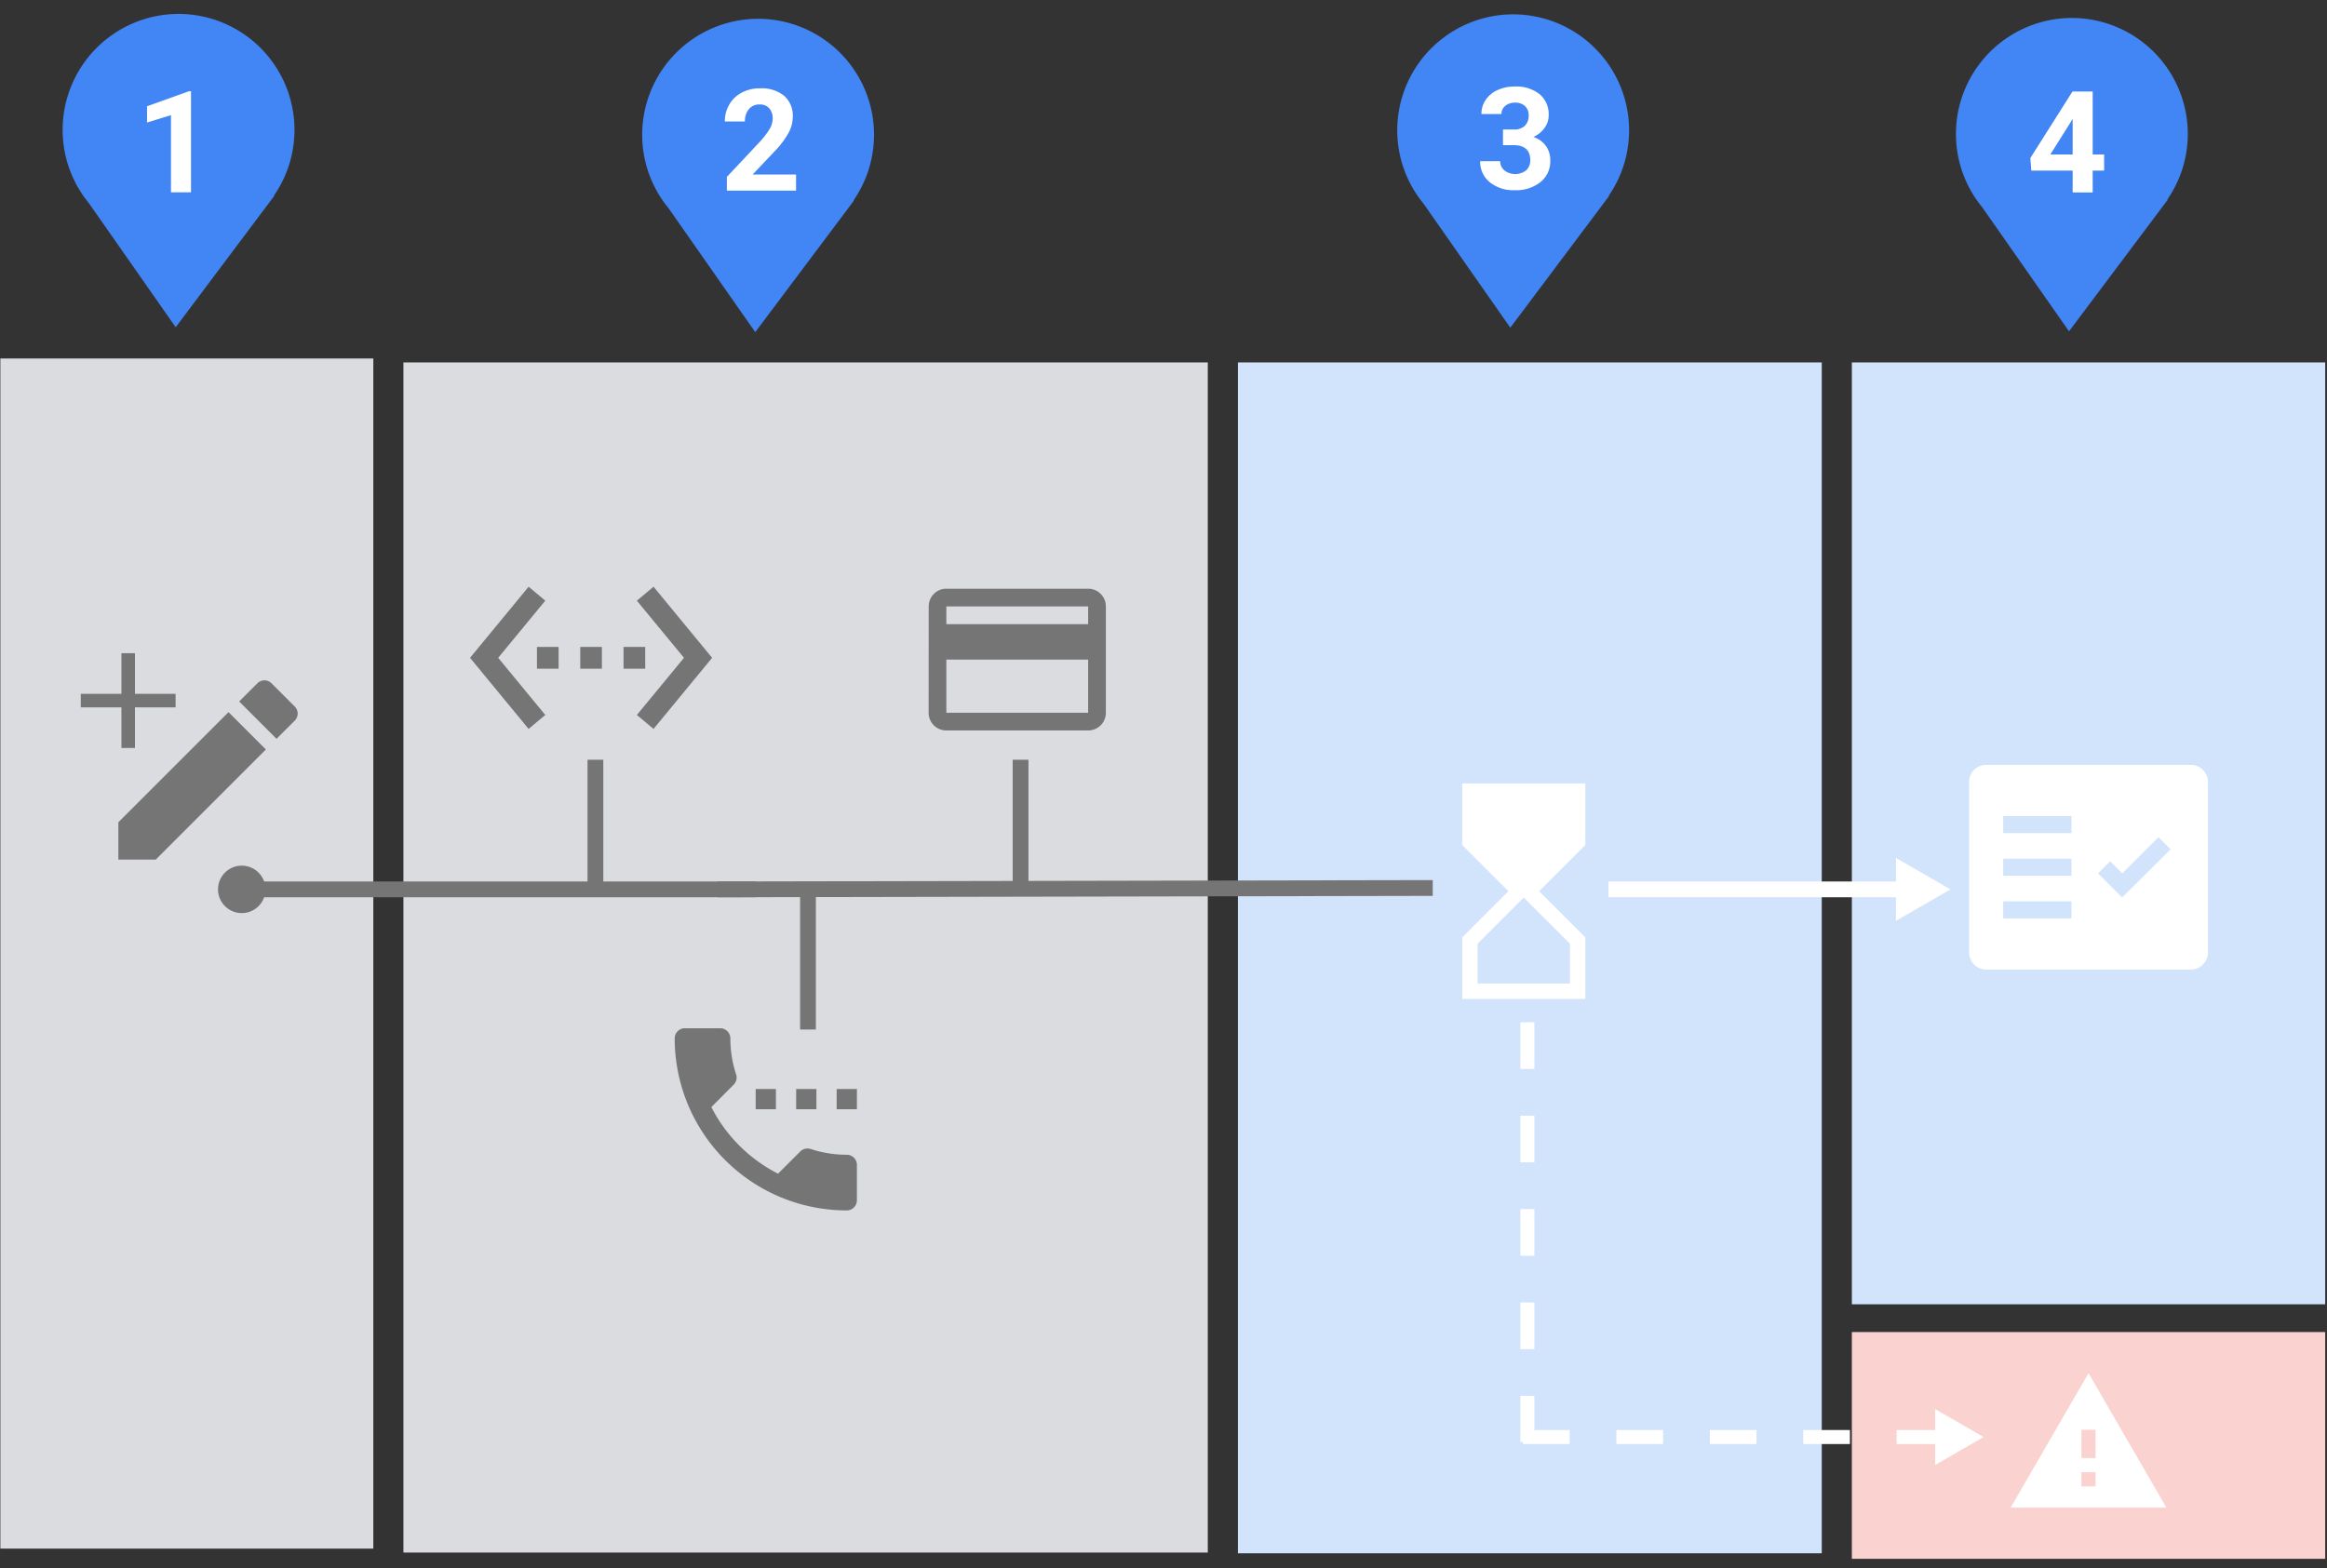 <svg xmlns="http://www.w3.org/2000/svg" xmlns:xlink="http://www.w3.org/1999/xlink" viewBox="0 0 589.968 397.689">
  <rect x="0" y="0" width="589.968" height="397.689" fill="#333333" stroke="none"/>
  <defs>
    <linearGradient id="a" x1="-459.521" y1="3889.947" x2="-459.512" y2="3889.947" gradientTransform="translate(-413.532 3893.457) rotate(180)" gradientUnits="userSpaceOnUse">
      <stop offset="0" stop-color="#fff"/>
      <stop offset="1" stop-color="#979da5"/>
    </linearGradient>
    <linearGradient id="b" x1="247.757" y1="3704.516" x2="247.766" y2="3704.516" gradientTransform="translate(773.759 3709.054) rotate(180)" xlink:href="#a"/>
    <linearGradient id="c" x1="389.405" y1="3705.436" x2="389.414" y2="3705.436" gradientTransform="translate(773.759 3709.054) rotate(180)" xlink:href="#a"/>
  </defs>
  <title>adsense-signup-activate</title>
  <g style="isolation: isolate">
    <g>
      <path d="M175.317,15.705h85.195V100.9h-85.195Z" style="fill: none"/>
      <path d="M5.702,24.097h63.37v63.37H5.702Z" style="fill: none"/>
      <g>
        <g>
          <line x1="165.741" y1="315.279" x2="170.946" y2="312.456" style="fill: none;stroke: #fff;stroke-miterlimit: 10;stroke-width: 3.553px"/>
          <line x1="177.899" y1="308.686" x2="188.329" y2="303.031" style="fill: none;stroke: #fff;stroke-miterlimit: 10;stroke-width: 3.553px;stroke-dasharray: 7.909,7.909"/>
          <line x1="191.805" y1="301.146" x2="197.011" y2="298.324" style="fill: none;stroke: #fff;stroke-miterlimit: 10;stroke-width: 3.553px"/>
          <g>
            <path d="M168.288,319.975a5.343,5.343,0,1,1,2.15-7.243A5.343,5.343,0,0,1,168.288,319.975Z" style="fill: #fff"/>
            <path d="M168.627,320.6a6.053,6.053,0,1,0-8.207-2.436,6.061,6.061,0,0,0,8.207,2.436Zm-5.093-9.393a4.632,4.632,0,1,1-1.864,6.28,4.637,4.637,0,0,1,1.864-6.28C165.779,309.989,161.287,312.424,163.533,311.206Z" style="fill: #fff"/>
          </g>
        </g>
        <g>
          <line x1="166.223" y1="315.017" x2="161.018" y2="317.839" style="fill: none;stroke: #fff;stroke-miterlimit: 10;stroke-width: 3.553px"/>
          <line x1="154.065" y1="321.61" x2="143.635" y2="327.265" style="fill: none;stroke: #fff;stroke-miterlimit: 10;stroke-width: 3.553px;stroke-dasharray: 7.909,7.909"/>
          <line x1="140.159" y1="329.15" x2="134.954" y2="331.972" style="fill: none;stroke: #fff;stroke-miterlimit: 10;stroke-width: 3.553px"/>
          <g>
            <path d="M163.676,310.32a5.343,5.343,0,1,1-2.15,7.243A5.343,5.343,0,0,1,163.676,310.32Z" style="fill: #fff"/>
            <path d="M163.338,309.696a6.053,6.053,0,1,0,8.207,2.436,6.06,6.06,0,0,0-8.207-2.436Zm5.093,9.393a4.632,4.632,0,1,1,1.864-6.28,4.637,4.637,0,0,1-1.864,6.28Z" style="fill: #fff"/>
          </g>
        </g>
      </g>
      <g>
        <path d="M15.88,32.919A29.424,29.424,0,0,1,45.238,3.529h0l.033-.001a29.424,29.424,0,0,1,29.391,29.391h0c0,.56-.019,1.115-.05,1.668-.01.178-.027.353-.04.53-.028.376-.06.75-.102,1.122-.023.203-.05.404-.077.605q-.07.521-.157,1.036c-.034.2-.069.4-.107.599-.068.355-.145.707-.226,1.057-.041.176-.078.353-.122.528-.111.443-.233.88-.364,1.315-.023.076-.042.153-.065.228q-.238.768-.518,1.517c-.049.132-.104.26-.154.39-.142.365-.288.729-.444,1.087-.072.167-.149.331-.224.495q-.221.482-.457.956-.125.25-.255.496-.252.478-.521.946c-.084.146-.166.293-.252.438-.218.366-.446.726-.68,1.081-.054.082-.104.166-.159.248-.064.096-.131.189-.197.284l.092.065L44.546,82.993,22.593,51.606l.005-.004A29.256,29.256,0,0,1,15.88,32.919Z" style="fill: #4285f4"/>
        <polygon points="45.991 3.507 45.982 3.507 45.986 3.514 45.991 3.507" style="opacity: 0.8;mix-blend-mode: multiply;fill: url(#a)"/>
        <path d="M48.426,48.775h-5.08V29.193l-6.064,1.881V26.943l10.6-3.797h.545Z" style="fill: #fff"/>
      </g>
      <rect x="0.091" y="90.911" width="94.557" height="301.81" style="fill: #dadce0"/>
      <g>
        <path d="M44.518,179.381H34.218v10.299H30.785V179.381H20.486v-3.433H30.785V165.649h3.433v10.299H44.518Z" style="fill: #757575"/>
        <path d="M30.009,208.526v9.47h9.47L67.41,190.065l-9.47-9.47Zm44.724-25.784a2.515,2.515,0,0,0,0-3.561l-5.909-5.909a2.515,2.515,0,0,0-3.561,0l-4.621,4.622,9.47,9.47Z" style="fill: #757575"/>
      </g>
      <g>
        <path d="M162.814,34.155a29.424,29.424,0,0,1,29.358-29.39h0l.033-.001a29.424,29.424,0,0,1,29.391,29.391h0c0,.56-.019,1.115-.05,1.668-.01.178-.027.353-.041.53-.028.376-.06.75-.102,1.122-.023.203-.05.404-.077.605q-.07.521-.157,1.036c-.034.2-.069.4-.107.599-.068.355-.145.707-.226,1.057-.041.176-.078.353-.122.528-.111.443-.233.88-.364,1.315-.023.076-.042.153-.065.228q-.238.768-.518,1.517c-.049.131-.104.26-.154.39-.142.365-.288.729-.444,1.087-.072.167-.149.331-.224.495q-.221.482-.457.956-.125.25-.255.496-.252.479-.521.946c-.084.146-.166.293-.252.438-.218.366-.446.726-.68,1.081-.054.082-.104.166-.159.248-.064.096-.131.189-.197.284l.092.065L191.48,84.228,169.527,52.842l.005-.004A29.256,29.256,0,0,1,162.814,34.155Z" style="fill: #4285f4"/>
        <path d="M201.823,48.344H184.28v-3.48L192.559,36.04a20.425,20.425,0,0,0,2.522-3.252,5.225,5.225,0,0,0,.817-2.637,3.909,3.909,0,0,0-.861-2.681,3.109,3.109,0,0,0-2.461-.976,3.353,3.353,0,0,0-2.716,1.187,4.7,4.7,0,0,0-.993,3.12H183.77a8.39,8.39,0,0,1,1.116-4.271,7.867,7.867,0,0,1,3.155-3.032,9.591,9.591,0,0,1,4.623-1.099,9.08,9.08,0,0,1,6.144,1.898,6.716,6.716,0,0,1,2.188,5.361,8.605,8.605,0,0,1-.984,3.867,21.487,21.487,0,0,1-3.375,4.588l-5.818,6.135h11.004Z" style="fill: #fff"/>
      </g>
      <rect x="102.282" y="91.911" width="203.929" height="301.81" style="fill: #dadce0"/>
      <path d="M138.246,152.329l-4.227-3.54-14.85,18.031,14.85,18.031,4.227-3.54-11.94-14.491Zm-2.114,17.257h5.49v-5.531h-5.49Zm27.448-5.531h-5.49v5.531h5.49Zm-16.469,5.531h5.49v-5.531h-5.49ZM165.694,148.79l-4.227,3.54,11.94,14.491-11.94,14.491,4.227,3.54,14.85-18.031Z" style="fill: #757575"/>
      <path d="M196.721,276.161h-5.133v5.133h5.133Zm10.265,0H201.854v5.133h5.133Zm7.699,16.681a29.156,29.156,0,0,1-9.162-1.463,2.619,2.619,0,0,0-2.618.616l-5.646,5.646a38.687,38.687,0,0,1-16.912-16.887l5.646-5.672a2.52,2.52,0,0,0,.642-2.592,29.153,29.153,0,0,1-1.463-9.162,2.574,2.574,0,0,0-2.566-2.566h-8.982a2.574,2.574,0,0,0-2.566,2.566,43.624,43.624,0,0,0,43.628,43.628,2.574,2.574,0,0,0,2.566-2.566v-8.982A2.574,2.574,0,0,0,214.686,292.842Zm-2.566-16.681v5.133h5.133v-5.133Z" style="fill: #757575"/>
      <path d="M275.876,149.294H239.929a4.459,4.459,0,0,0-4.471,4.494l-.022,26.96a4.478,4.478,0,0,0,4.493,4.493h35.947a4.478,4.478,0,0,0,4.493-4.493v-26.96A4.478,4.478,0,0,0,275.876,149.294Zm0,31.454H239.929v-13.48h35.947Zm0-22.467H239.929v-4.493h35.947Z" style="fill: #757575"/>
      <g>
        <path d="M495.893,33.947a29.424,29.424,0,0,1,29.358-29.39h0l.034-.001a29.424,29.424,0,0,1,29.391,29.391h0c0,.56-.019,1.115-.05,1.668-.01.178-.027.353-.041.53-.028.376-.06.75-.102,1.122-.023.203-.05.404-.077.605q-.07.521-.157,1.036c-.034.2-.069.4-.107.599-.068.355-.145.707-.226,1.057-.041.176-.078.353-.122.528-.111.443-.233.88-.364,1.315-.023.076-.042.153-.065.228q-.238.768-.518,1.517c-.049.132-.104.26-.154.39-.142.365-.288.729-.444,1.087-.072.167-.149.331-.224.495q-.221.482-.457.956-.125.25-.255.496c-.168.319-.342.634-.521.946-.084.146-.166.293-.252.438q-.328.549-.68,1.081c-.054.082-.104.166-.159.248-.064.096-.131.189-.197.284l.092.065L524.559,84.02,502.606,52.633l.005-.005A29.256,29.256,0,0,1,495.893,33.947Z" style="fill: #4285f4"/>
        <polygon points="526.004 4.534 525.995 4.534 525.998 4.542 526.004 4.534" style="opacity: 0.8;mix-blend-mode: multiply;fill: url(#b)"/>
        <path d="M530.564,39.17h2.9V43.266h-2.9v5.537h-5.08V43.266H514.99l-.229-3.199,10.67-16.857h5.133Zm-10.74,0h5.66V30.135l-.334.58Z" style="fill: #fff"/>
      </g>
      <g>
        <rect x="469.507" y="337.803" width="120" height="57.503" style="fill: #fad2cf"/>
        <path d="M509.759,382.329h39.496l-19.748-34.11Zm21.544-5.386h-3.591v-3.591h3.591Zm0-7.181h-3.591V362.581h3.591Z" style="fill: #fff"/>
      </g>
      <rect x="469.507" y="91.911" width="120" height="238.853" style="fill: #d2e3fc"/>
      <path d="M555.463,193.969H503.552a4.338,4.338,0,0,0-4.326,4.326v43.26a4.339,4.339,0,0,0,4.326,4.326h51.912a4.339,4.339,0,0,0,4.326-4.326v-43.26A4.339,4.339,0,0,0,555.463,193.969Zm-30.282,38.934H507.878v-4.326h17.304Zm0-10.815H507.878v-4.326h17.304Zm0-10.815H507.878v-4.326h17.304ZM538.03,227.581l-6.1-6.1,3.071-3.071,3.071,3.071,9.171-9.171,3.071,3.071Z" style="fill: #fff;fill-rule: evenodd"/>
      <g>
        <path d="M354.245,33.027a29.424,29.424,0,0,1,29.358-29.39h0l.033-.001a29.424,29.424,0,0,1,29.391,29.391h0c0,.56-.019,1.115-.05,1.668-.01.178-.027.353-.04.53-.028.376-.06.75-.102,1.122-.023.203-.05.404-.077.605q-.07.521-.157,1.036c-.034.2-.069.4-.107.599-.068.355-.145.707-.226,1.057-.041.176-.078.353-.122.528-.111.443-.233.88-.364,1.315-.023.076-.042.153-.065.228q-.238.768-.518,1.517c-.049.131-.104.26-.154.39-.142.365-.288.729-.444,1.087-.072.167-.149.331-.224.495q-.221.482-.457.956-.125.25-.255.496-.252.479-.521.946c-.084.146-.166.293-.252.438-.218.366-.446.726-.68,1.081-.054.082-.104.166-.159.248-.064.096-.131.189-.197.284l.092.065L382.911,83.1,360.958,51.714l.005-.005A29.256,29.256,0,0,1,354.245,33.027Z" style="fill: #4285f4"/>
        <polygon points="384.356 3.614 384.347 3.614 384.35 3.622 384.356 3.614" style="opacity: 0.8;mix-blend-mode: multiply;fill: url(#c)"/>
        <path d="M381.056,32.837h2.707a3.814,3.814,0,0,0,2.865-.967,3.542,3.542,0,0,0,.932-2.566,3.133,3.133,0,0,0-.923-2.408,3.577,3.577,0,0,0-2.54-.861,3.748,3.748,0,0,0-2.443.799,2.559,2.559,0,0,0-.984,2.084h-5.08a6.251,6.251,0,0,1,1.081-3.596,7.202,7.202,0,0,1,3.023-2.486,10.09,10.09,0,0,1,4.28-.896,9.57,9.57,0,0,1,6.363,1.941,6.629,6.629,0,0,1,2.303,5.354,5.385,5.385,0,0,1-1.072,3.234,6.966,6.966,0,0,1-2.812,2.268,6.359,6.359,0,0,1,3.226,2.32,6.294,6.294,0,0,1,1.063,3.656,6.737,6.737,0,0,1-2.487,5.467,10.001,10.001,0,0,1-6.583,2.057,9.483,9.483,0,0,1-6.267-2.022,6.602,6.602,0,0,1-2.435-5.344h5.08a2.943,2.943,0,0,0,1.081,2.356,4.508,4.508,0,0,0,5.502-.045,3.305,3.305,0,0,0,1.028-2.539q0-3.832-4.219-3.832h-2.689Z" style="fill: #fff"/>
      </g>
      <rect x="313.847" y="91.911" width="148.026" height="302" style="fill: #d2e3fc"/>
      <path d="M401.936,198.692h-31.22v15.61L382.423,226.01l-11.708,11.708v15.61h31.22v-15.61L390.228,226.01l11.708-11.708Zm-3.902,40.626v10.108H374.618V239.318L386.325,227.61Z" style="fill: #fff"/>
      <line x1="387.235" y1="259.248" x2="387.235" y2="365.677" style="fill: none;stroke: #fff;stroke-miterlimit: 10;stroke-width: 3.553px;stroke-dasharray: 11.842"/>
      <g>
        <line x1="492.7" y1="364.425" x2="382.672" y2="364.425" style="fill: none;stroke: #fff;stroke-miterlimit: 10;stroke-width: 3.553px;stroke-dasharray: 11.842,11.842"/>
        <polygon points="490.627 357.339 502.898 364.425 490.627 371.511 490.627 357.339" style="fill: #fff"/>
      </g>
      <g>
        <line x1="407.789" y1="225.541" x2="483.027" y2="225.541" style="fill: none;stroke: #fff;stroke-miterlimit: 10;stroke-width: 4px"/>
        <polygon points="480.693 233.519 494.509 225.541 480.693 217.563 480.693 233.519" style="fill: #fff"/>
      </g>
      <line x1="181.92" y1="225.542" x2="363.244" y2="225.189" style="fill: none;stroke: #757575;stroke-miterlimit: 10;stroke-width: 4px"/>
      <g>
        <line x1="60.991" y1="225.541" x2="191.551" y2="225.541" style="fill: none;stroke: #757575;stroke-miterlimit: 10;stroke-width: 4px"/>
        <path d="M61.292,231.557a6.016,6.016,0,1,1,6.016-6.016A6.016,6.016,0,0,1,61.292,231.557Z" style="fill: #757575"/>
      </g>
      <line x1="150.954" y1="192.668" x2="150.954" y2="226.737" style="fill: none;stroke: #757575;stroke-miterlimit: 10;stroke-width: 4px"/>
      <line x1="258.747" y1="192.668" x2="258.747" y2="226.737" style="fill: none;stroke: #757575;stroke-miterlimit: 10;stroke-width: 4px"/>
      <line x1="204.851" y1="227.018" x2="204.851" y2="261.087" style="fill: none;stroke: #757575;stroke-miterlimit: 10;stroke-width: 4px"/>
    </g>
  </g>
</svg>

